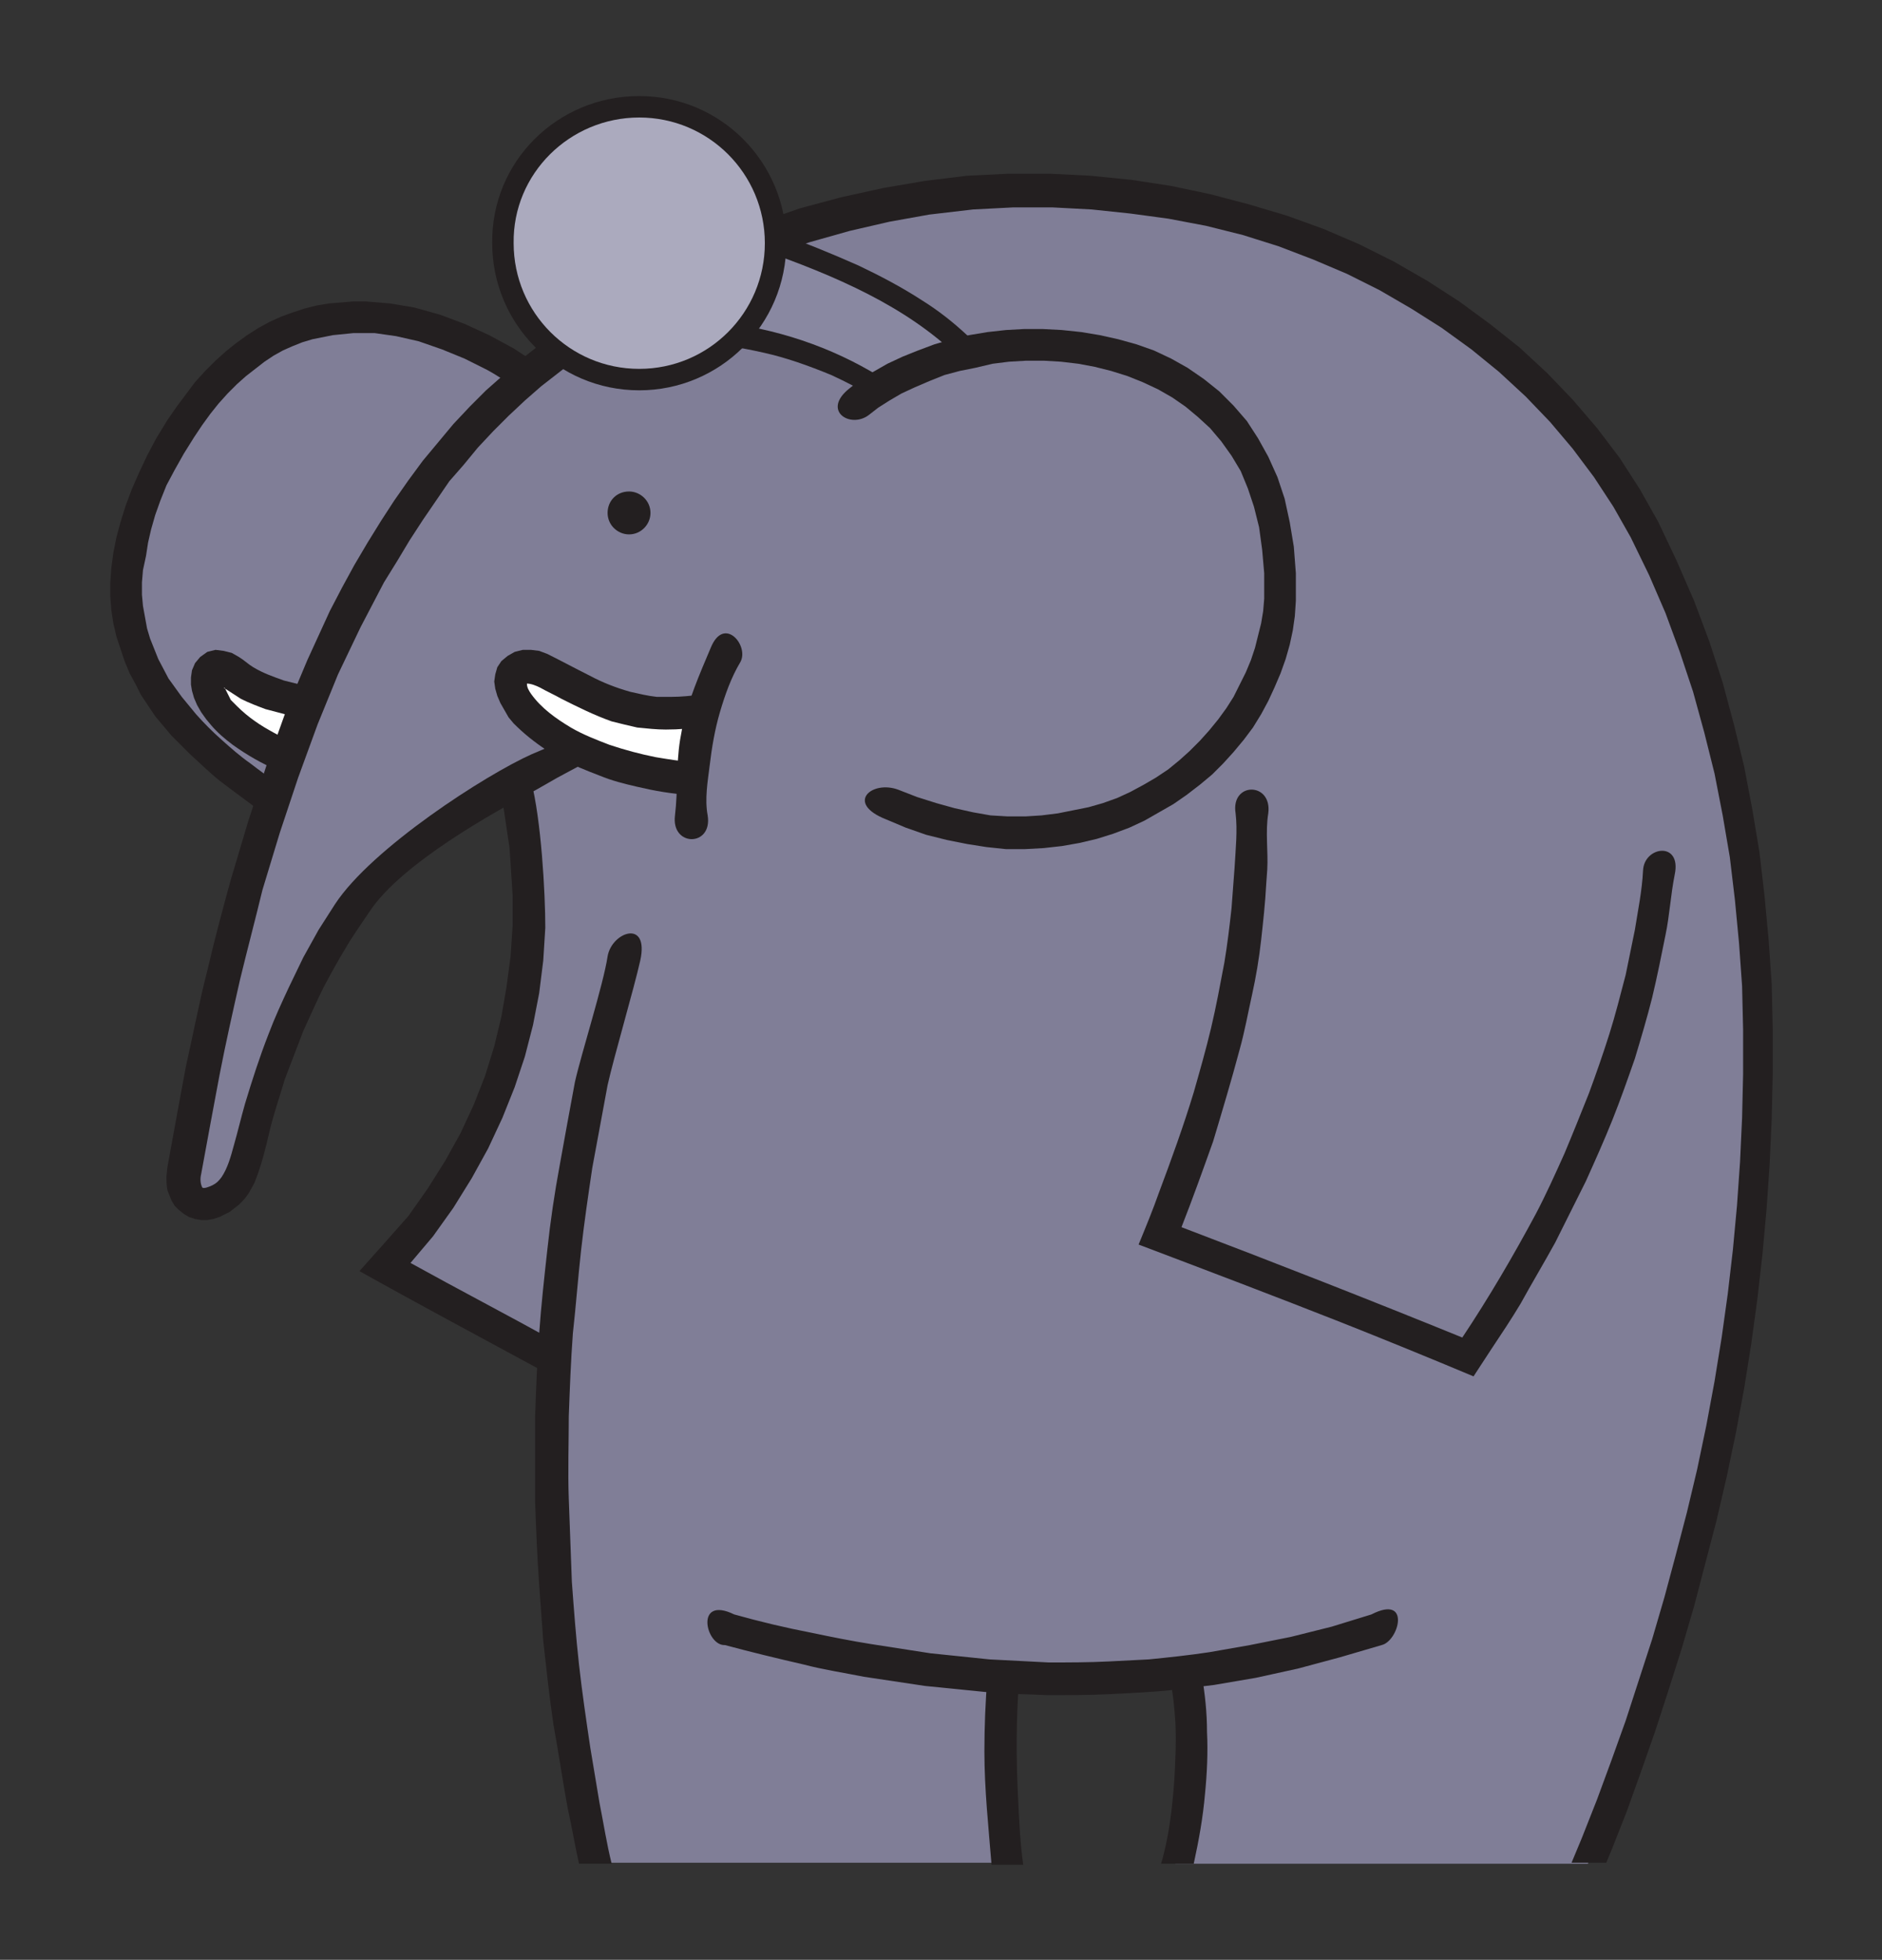 <?xml version="1.0" encoding="utf-8"?>
<!-- Generator: Adobe Illustrator 25.0.1, SVG Export Plug-In . SVG Version: 6.00 Build 0)  -->
<svg version="1.1" id="Layer_1" xmlns="http://www.w3.org/2000/svg" xmlns:xlink="http://www.w3.org/1999/xlink" x="0px" y="0px"
	 viewBox="0 0 184.3 191.8" style="enable-background:new 0 0 184.3 191.8;" xml:space="preserve">
<rect x="0" y="0" width="184.3" height="191.8" fill="#333333" stroke="none"/>
<style type="text/css">
	.st0{fill-rule:evenodd;clip-rule:evenodd;fill:#807E97;}
	.st1{fill-rule:evenodd;clip-rule:evenodd;fill:#231F20;}
	.st2{fill-rule:evenodd;clip-rule:evenodd;fill:#FFFFFF;}
	.st3{fill-rule:evenodd;clip-rule:evenodd;fill:#8988A1;}
	.st4{fill-rule:evenodd;clip-rule:evenodd;fill:#ABAABE;}
</style>
<path class="st0" d="M98.7,182.4c-0.2-6.4-0.1-11-0.3-17.6c5.8-0.2,11.5-0.3,17.3-0.5c-0.2,6-0.4,12.1-0.6,18.1h40.4
	c18.1-46.7,24-90.5,7-127.6c-20.6-44.9-73.9-46-110.8-18c-2.4,1.8-18.4-15.5-33,3.4C11.8,49,7.4,67.8,26.7,77.4
	c-3.6,11.4-6.2,23.4-8.8,35.1c0.2,7,2.3,7.2,6.5,0.8c4.1-20,12.9-32.3,26.5-36.9c3.6,16.8,0.1,32.9-12.2,48.2
	c5,2.5,9.9,5.1,14.9,7.6c-0.2,16.9,1.2,33.6,4.9,50.1H98.7z"/>
<path class="st1" d="M62.7,94c-0.6,2.7-2.6,9.5-3.2,12.2c-0.5,2.7-1,5.4-1.5,8.1c-0.4,2.7-0.8,5.4-1.1,8.1c-0.3,2.7-0.5,5.4-0.8,8.1
	c-0.2,2.7-0.3,5.4-0.4,8.1c0,2.7-0.1,5.4,0,8.1c0.1,2.7,0.2,5.4,0.3,8.1c0.2,2.7,0.4,5.4,0.7,8.1c0.3,2.7,0.7,5.4,1.1,8.1l0.9,5.4
	c0.4,2,0.7,4,1.2,6h-3.2c-0.4-1.8-0.7-3.6-1.1-5.4c-0.5-2.7-0.9-5.5-1.4-8.2c-0.4-2.7-0.7-5.5-1-8.2l-0.4-5.5
	c-0.2-2.8-0.3-5.5-0.4-8.2c0-2.8,0-5.5,0-8.2c0.1-2.8,0.2-5.5,0.4-8.2c0.2-2.8,0.5-5.5,0.8-8.2c0.3-2.8,0.7-5.5,1.2-8.2
	c0.5-2.8,1-5.5,1.5-8.2c0.6-2.7,2.8-9.6,3.2-12.3C59.9,91.2,63.6,89.9,62.7,94"/>
<path class="st2" d="M29.6,69c-0.6,1.7-1.3,3.4-1.9,5.1c-3-1.4-5.4-3.4-7.2-6c0.3-0.9,0.7-1.8,1-2.8C24,67.5,26.6,69,29.6,69"/>
<path class="st2" d="M68.8,71c-0.6,1.7-1.2,3.4-1.9,5.1c-4.2-0.7-14.7-4.6-16.4-7.5c-0.9-1.5-0.2-3.9,0.8-3.8
	C56.3,65.9,60.3,69.6,68.8,71"/>
<path class="st1" d="M124,86.5c-0.1,1.9-0.3,3.7-0.5,5.5c-0.2,1.8-0.5,3.6-0.9,5.4c-0.4,1.8-0.7,3.5-1.2,5.3c-0.8,3-1.7,6-2.6,9
	c-1,2.8-2,5.6-3.1,8.4c9.2,3.5,18.4,7.1,27.5,10.8c2.6-3.9,5-8,7.2-12.1c1-1.9,1.9-3.9,2.8-5.9c0.8-1.9,1.6-3.9,2.4-5.9
	c0.7-1.9,1.4-3.9,2-5.8c0.6-1.9,1.1-3.9,1.6-5.8c0.3-1.5,0.6-2.9,0.9-4.4c0.3-1.9,0.7-3.8,0.8-5.8c0.1-2.4,3.8-2.9,3.1,0.4
	c-0.4,2-0.5,4-0.9,5.9c-0.4,2-0.8,4-1.3,6.1c-0.5,2-1.1,4-1.7,6c-0.7,2-1.4,4-2.2,6c-0.8,2-1.7,4-2.6,6c-1,2-2,4-3,6
	c-1.1,2-2.3,4-3.4,6c-0.9,1.5-1.9,3-2.9,4.5l-1.7,2.6c-4.3-1.8-8.7-3.6-13-5.3c-6.6-2.6-13.2-5.1-19.8-7.6c0.7-1.7,1.4-3.4,2-5.1
	c1.2-3.2,2.4-6.5,3.4-9.8c0.6-2.1,1.2-4.2,1.7-6.3c0.5-2.1,0.9-4.3,1.3-6.4c0.3-1.8,0.5-3.5,0.7-5.3c0.1-1.3,0.2-2.7,0.3-4
	c0.1-1.8,0.3-3.6,0.1-5.3c-0.5-3.1,3.6-3.1,3.2,0c-0.3,1.8,0,3.7-0.1,5.5L124,86.5z"/>
<path class="st1" d="M53.4,90.8l-0.2,3.2l-0.4,3.2l-0.6,3.1l-0.8,3.1l-1,3l-1.2,3l-1.4,3l-1.6,2.9l-1.8,2.9l-2,2.8l-2.2,2.6
	c4.7,2.6,9.5,5.1,14.2,7.7l-1.4,2.8c-5.9-3.2-11.9-6.4-17.8-9.7l2.5-2.8L40,119l1.9-2.7l1.7-2.7l1.5-2.7l1.3-2.8l1.1-2.8l0.9-2.9
	l0.7-2.9l0.5-2.9l0.4-3l0.2-3l0-3L49.9,83l-0.7-4.7l2.8-1.9C53,80.2,53.4,87.4,53.4,90.8"/>
<path class="st1" d="M94.7,32.8c-1.4-1.3-2.8-2.4-4.4-3.4c-2-1.3-4.1-2.4-6.2-3.4c-2.7-1.2-5.4-2.3-8.2-3.3l-2.5-0.3
	c-1.7,3.8-3.5,7.1-5.2,11c2.2,0.3,4.3,0.6,6.5,1.1c2.3,0.5,4.5,1.3,6.7,2.2c1.5,0.7,2.9,1.4,4.3,2.3l3.4-2.1c2.8-1.6,5.2-1.3,8.3-2
	L94.7,32.8z"/>
<path class="st3" d="M93.7,34.8c-5-4.8-11.8-7.8-19.3-10.4c-1.1,2.4-2.2,4.8-3.3,7.2c6,0.8,11.3,2.8,15.9,5.8
	C89.1,36,91.4,35.3,93.7,34.8"/>
<path class="st1" d="M50.9,38.2c-1.1-0.7-2.1-1.4-3.2-2l-2.2-1.1l-2.2-0.9L41,33.4l-2.2-0.5l-2.1-0.3l-2.1,0l-2,0.2l-2,0.4l-1,0.3
	l-1,0.4l-0.9,0.4l-0.9,0.5l-0.9,0.6L25,36.1l-0.9,0.7l-0.9,0.8l-0.9,0.9l-0.9,1l-0.8,1l-0.8,1.1l-0.8,1.2l-1,1.6l-0.9,1.6l-0.8,1.5
	l-0.6,1.5l-0.5,1.4l-0.4,1.4l-0.3,1.3l-0.2,1.3L14,55.8L13.9,57l0,1.2l0.1,1.1l0.2,1.1l0.2,1.1l0.3,1l0.4,1l0.4,1l1,1.9l1.3,1.8
	l1.4,1.7c0.8,0.9,1.6,1.7,2.5,2.5c0.9,0.8,1.8,1.6,2.8,2.3c0.9,0.7,1.9,1.4,2.8,2.1l-0.8,3.6l-1-1c-1.3-1-2.7-2-4-3
	c-1-0.8-1.9-1.7-2.9-2.6l-1.8-1.8l-1.6-1.9l-1.4-2.1L13.3,67l-0.6-1.1l-0.5-1.2l-0.4-1.2l-0.4-1.2L11.1,61l-0.2-1.3l-0.1-1.3l0-1.4
	l0.1-1.4l0.2-1.5l0.3-1.5l0.4-1.5l0.5-1.6l0.6-1.6l0.7-1.6l0.8-1.7l0.9-1.7l1.1-1.8l0.9-1.3l0.9-1.2l0.9-1.2l1-1.1l1-1l1-0.9l1-0.8
	l1.1-0.8l1.1-0.7l1.1-0.6l1.1-0.5l1.1-0.4l1.2-0.4l1.2-0.3l1.2-0.2l1.2-0.1l1.2-0.1l1.2,0l1.2,0.1l1.2,0.1l2.4,0.4l2.5,0.7l2.4,0.9
	l2.4,1.1l2.4,1.3l2.3,1.5L50.9,38.2z"/>
<path class="st1" d="M72.5,64.8c-0.9,1.5-1.5,3.2-2,4.9c-0.5,1.7-0.8,3.5-1,5.2c-0.2,1.6-0.5,3.3-0.2,4.9c0.5,3.1-3.6,3.1-3.2,0
	c0.3-2.5,0.1-4.9,0.5-7.4l0.2-1.1c0.6-2.8,1.7-5.3,2.8-7.9C70.9,60.2,73.4,63.2,72.5,64.8"/>
<path class="st1" d="M62.4,71.2c-0.9-0.2-1.7-0.4-2.5-0.6c-1.7-0.6-3.3-1.4-4.9-2.2c-0.7-0.4-1.4-0.7-2.1-1.1
	c-0.4-0.2-0.9-0.4-1.3-0.4c0,0.4,0.2,0.7,0.4,1c1,1.4,2.4,2.4,3.9,3.3c1.2,0.7,2.5,1.2,3.8,1.7c1.5,0.5,3,0.9,4.5,1.2
	c1.2,0.2,2.4,0.4,3.7,0.5l-0.3,3.2c-1.8-0.1-3.5-0.4-5.2-0.8c-1.3-0.3-2.5-0.6-3.7-1.1c-1.3-0.5-2.6-1-3.8-1.7
	c-0.5-0.3-1-0.5-1.4-0.8c-1.2-0.8-2.2-1.6-3.2-2.6l-0.5-0.6l-0.4-0.7L49,68.8l-0.3-0.7l-0.2-0.7l-0.1-0.7l0.1-0.7l0.2-0.7l0.4-0.6
	l0.6-0.5l0.7-0.4l0.8-0.2l0.8,0l0.8,0.1l0.8,0.3c1.4,0.7,2.7,1.4,4.1,2.1c1.3,0.7,2.6,1.2,4,1.6c0.9,0.2,1.7,0.4,2.6,0.5
	c0.5,0,1,0,1.5,0c0.9,0,1.8-0.1,2.7-0.2l0.4,3.1c-1.2,0.2-2.4,0.3-3.7,0.3C64.3,71.4,63.4,71.3,62.4,71.2"/>
<path class="st1" d="M22,67.3c0.2,0.4,0.4,0.8,0.6,1.2l0.6,0.6c1.1,1.1,2.3,1.9,3.6,2.6c0.5,0.3,1.1,0.5,1.6,0.8L28.2,76l-1-0.6
	c-1.6-0.7-3-1.5-4.4-2.5c-0.8-0.6-1.5-1.2-2.1-1.9l-0.5-0.6l-0.5-0.7L19.3,69L19,68.3l-0.2-0.7L18.7,67l0-0.7l0.1-0.7l0.3-0.7
	l0.5-0.6l0.7-0.5l0.8-0.2l0.8,0.1l0.8,0.2l0.7,0.4c0.5,0.3,0.9,0.7,1.4,1c1,0.6,1.9,0.9,3,1.3c0.8,0.2,1.6,0.4,2.4,0.6h1.4l-2.1,3.1
	c-1.2-0.3-2.4-0.6-3.5-0.9c-0.8-0.3-1.6-0.6-2.4-1c-0.6-0.4-1.1-0.7-1.7-1.1L22,67.3z"/>
<path class="st1" d="M83.2,38l1-0.8l1.3-0.8l1.4-0.8l1.5-0.7l1.5-0.6l1.6-0.6l1.7-0.5l1.7-0.4l1.8-0.3l1.8-0.2l1.8-0.1l1.8,0
	l1.9,0.1l1.9,0.2l1.8,0.3l1.8,0.4l1.8,0.5l1.7,0.6l1.7,0.8l1.6,0.9l1.6,1.1l1.5,1.2l1.4,1.4l1.3,1.5l1.1,1.7l1,1.8l0.9,2l0.7,2.1
	l0.5,2.3l0.4,2.4l0.2,2.6l0,2.7l-0.1,1.5l-0.2,1.4l-0.3,1.4l-0.4,1.4l-0.5,1.4l-0.6,1.4l-0.6,1.3l-0.7,1.3l-0.8,1.3l-0.9,1.2l-1,1.2
	l-1,1.1l-1.1,1.1l-1.2,1l-1.3,1l-1.3,0.9l-1.4,0.8l-1.4,0.8l-1.5,0.7l-1.6,0.6l-1.6,0.5l-1.7,0.4l-1.7,0.3l-1.8,0.2l-1.8,0.1l-1.9,0
	l-1.9-0.2l-1.9-0.3l-2-0.4l-2-0.5l-2-0.7l-1.9-0.8c-4.1-1.6-1.4-3.9,1.2-2.9l1.8,0.7l1.9,0.6l1.8,0.5l1.8,0.4l1.7,0.3l1.7,0.1l1.7,0
	l1.6-0.1l1.6-0.2l1.5-0.3l1.5-0.3l1.4-0.4l1.4-0.5l1.3-0.6l1.3-0.7l1.2-0.7l1.2-0.8l1.1-0.9l1-0.9l1-1l0.9-1l0.9-1.1l0.8-1.1
	l0.7-1.1l0.6-1.2l0.6-1.2l0.5-1.2l0.4-1.2l0.3-1.2l0.3-1.2l0.2-1.2l0.1-1.2l0-2.5l-0.2-2.3l-0.3-2.2l-0.5-2l-0.6-1.8l-0.7-1.7
	l-0.9-1.5l-1-1.4l-1.1-1.3l-1.2-1.1l-1.2-1l-1.3-0.9l-1.4-0.8l-1.5-0.7l-1.5-0.6l-1.6-0.5l-1.6-0.4l-1.6-0.3l-1.7-0.2l-1.7-0.1
	l-1.7,0l-1.7,0.1l-1.6,0.2L95.5,36L94,36.3l-1.5,0.4L91,37.3l-1.4,0.6l-1.3,0.6l-1.2,0.7l-1.1,0.7l-0.9,0.7
	C83.3,42,80.4,40.2,83.2,38"/>
<path class="st1" d="M61.6,48.1c1.1,0,2.1,0.9,2.1,2.1c0,1.1-0.9,2.1-2.1,2.1c-1.1,0-2.1-0.9-2.1-2.1C59.5,49,60.4,48.1,61.6,48.1"
	/>
<path class="st1" d="M62.6,9.4c8,0,14.4,6.5,14.4,14.4c0,8-6.5,14.4-14.4,14.4c-8,0-14.4-6.5-14.4-14.4C48.1,15.8,54.6,9.4,62.6,9.4
	"/>
<path class="st1" d="M71.9,158c2.5,0.7,5,1.3,7.6,1.8c1.9,0.4,3.9,0.8,5.8,1.1c1.9,0.3,3.9,0.6,5.8,0.9c1.9,0.2,3.9,0.4,5.8,0.6
	c2,0.1,3.9,0.2,5.8,0.3c2,0,3.9,0,5.9-0.1l3.9-0.2c2-0.2,3.9-0.4,5.9-0.7l4-0.7l4-0.8l4-1l3.9-1.2c3.9-2,2.7,2.6,1,3l-4.1,1.2
	l-4.1,1.1l-4.1,0.9l-4.1,0.7l-4.1,0.5c-2,0.2-4.1,0.3-6.1,0.4c-2,0.1-4,0.1-6.1,0.1c-2-0.1-4-0.1-6-0.3c-2-0.2-4-0.4-6-0.6
	c-2-0.3-4-0.6-6-0.9c-2-0.4-4-0.7-5.9-1.2c-2.6-0.6-5.1-1.2-7.7-1.9C69.1,161.1,68,156.1,71.9,158"/>
<path class="st1" d="M99.8,164.4c-0.3,3.9-0.3,7.7-0.1,11.6c0.1,2.2,0.2,4.3,0.5,6.5h-3.1c-0.3-3.7-0.7-7.4-0.7-11.1
	c0-2.4,0.1-4.9,0.3-7.3L99.8,164.4z"/>
<path class="st1" d="M117.7,164c0.3,1.8,0.5,3.6,0.5,5.5c0.1,2,0,4.1-0.2,6.1c-0.2,2.3-0.6,4.5-1.1,6.8h-3.2
	c0.8-2.7,1.1-5.5,1.3-8.2c0.1-1.9,0.2-3.8,0.1-5.7c-0.1-1.3-0.2-2.7-0.5-4L117.7,164z"/>
<path class="st1" d="M52.5,77.3c-4,2.1-13.2,7.2-16.3,11.9c-0.8,1.2-1.6,2.3-2.3,3.5c-0.8,1.3-1.5,2.6-2.2,3.9
	c-0.7,1.4-1.3,2.8-2,4.3c-0.6,1.6-1.2,3.1-1.8,4.7c-0.5,1.7-1.1,3.4-1.5,5.1c-0.4,1.7-0.8,3.4-1.5,5.1l-0.5,0.9
	c-0.3,0.5-0.6,0.8-1,1.2l-0.9,0.7l-1,0.5l-0.6,0.2l-0.6,0.1l-0.6,0l-0.6-0.1l-0.6-0.2l-0.5-0.3l-0.5-0.4l-0.4-0.4l-0.3-0.5l-0.4-1
	c-0.1-0.5-0.1-0.9-0.1-1.4l0.1-0.9c0.6-3.3,1.2-6.6,1.8-9.8c0.7-3.1,1.3-6.3,2.1-9.4c0.7-3,1.5-6,2.3-8.9l1.7-5.7l1.8-5.5l1.9-5.3
	l2.1-5l2.2-4.8l1.2-2.3l1.2-2.2l1.3-2.2l1.3-2.1l1.3-2l1.4-2l1.4-1.9l1.5-1.8l1.5-1.8l1.6-1.7l1.6-1.6l1.7-1.5l1.7-1.5l3.7-2.9
	l3.8-2.6l3.9-2.3l3.9-2.1l4-1.9l4-1.6l4-1.4l4.1-1.1l4.1-0.9l4.1-0.7l4.1-0.5l4.1-0.2l4,0l4,0.2l4,0.4l3.9,0.6l3.8,0.8l3.8,1
	l3.7,1.1l3.6,1.3l3.5,1.5l3.4,1.7l3.3,1.9l3.1,2l3,2.2l2.9,2.3l2.7,2.5l2.5,2.6l2.4,2.8l2.2,2.9l2,3.1l1.8,3.2l1.8,3.8l1.7,3.9
	l1.5,4l1.3,4l1.1,4.1l1,4.1l0.8,4.2l0.7,4.2l0.5,4.3l0.4,4.3l0.3,4.3l0.1,4.4l0,4.4l-0.1,4.4l-0.2,4.4l-0.3,4.4l-0.4,4.4l-0.5,4.4
	l-0.6,4.4l-0.7,4.4l-0.8,4.3l-0.9,4.3l-1,4.3l-1.1,4.2l-1.1,4.2l-1.2,4.1l-1.3,4.1l-1.3,4l-1.4,4l-1.4,3.9l-1.5,3.8l-0.5,1.2h-3.4
	l1-2.4l1.5-3.8l1.4-3.8l1.4-3.9l1.3-4l1.3-4l1.2-4.1l1.1-4.1l1.1-4.2l1-4.2l0.9-4.3l0.8-4.3l0.7-4.3l0.6-4.3l0.5-4.3l0.4-4.3
	l0.3-4.3l0.2-4.3l0.1-4.3l0-4.3l-0.1-4.3l-0.3-4.2l-0.4-4.2l-0.5-4.2l-0.7-4.1l-0.8-4.1l-1-4l-1.1-4l-1.3-3.9l-1.4-3.8l-1.6-3.7
	l-1.8-3.7l-1.7-3l-1.9-2.9l-2.1-2.8l-2.2-2.6l-2.4-2.5l-2.6-2.4l-2.7-2.2l-2.9-2.1l-3-1.9l-3.1-1.8l-3.2-1.6l-3.3-1.4l-3.4-1.3
	l-3.5-1.1l-3.6-0.9l-3.7-0.7l-3.7-0.5l-3.8-0.4l-3.8-0.2l-3.9,0l-3.9,0.2L91,21l-3.9,0.7l-3.9,0.9l-3.9,1.1l-3.9,1.3l-3.8,1.5
	l-3.8,1.8l-3.8,2l-3.7,2.3L56.6,35l-3.6,2.8l-1.6,1.4l-1.6,1.5l-1.5,1.5l-1.5,1.6l-1.4,1.7L44,47.1L42.7,49l-1.3,1.9l-1.3,2l-1.2,2
	L37.6,57l-2.3,4.4L33.1,66l-2,4.9l-1.9,5.2l-1.8,5.4l-1.7,5.6C25,90,24.2,93,23.5,95.9c-0.7,3.1-1.4,6.2-2,9.3
	c-0.6,3.2-1.2,6.4-1.8,9.7c-0.1,0.4-0.1,0.9,0.1,1.3c0.1,0.2,0.8-0.1,1-0.2c0.4-0.2,0.6-0.4,0.9-0.8c0.6-0.9,0.9-2,1.2-3.1
	c0.4-1.4,0.7-2.7,1.1-4.1c0.7-2.3,1.4-4.5,2.3-6.8c0.6-1.6,1.3-3.1,2-4.6l1.4-2.9l1.5-2.7l1.6-2.5c3.6-5.5,14.8-12.7,19.3-14.7
	l2.6-1.1l2.7,1.9l-2.8,1.5L52.5,77.3z"/>
<path class="st4" d="M62.6,11.5c6.8,0,12.3,5.5,12.3,12.3c0,6.8-5.5,12.3-12.3,12.3c-6.8,0-12.3-5.5-12.3-12.3
	C50.2,17,55.8,11.5,62.6,11.5"/>
</svg>

